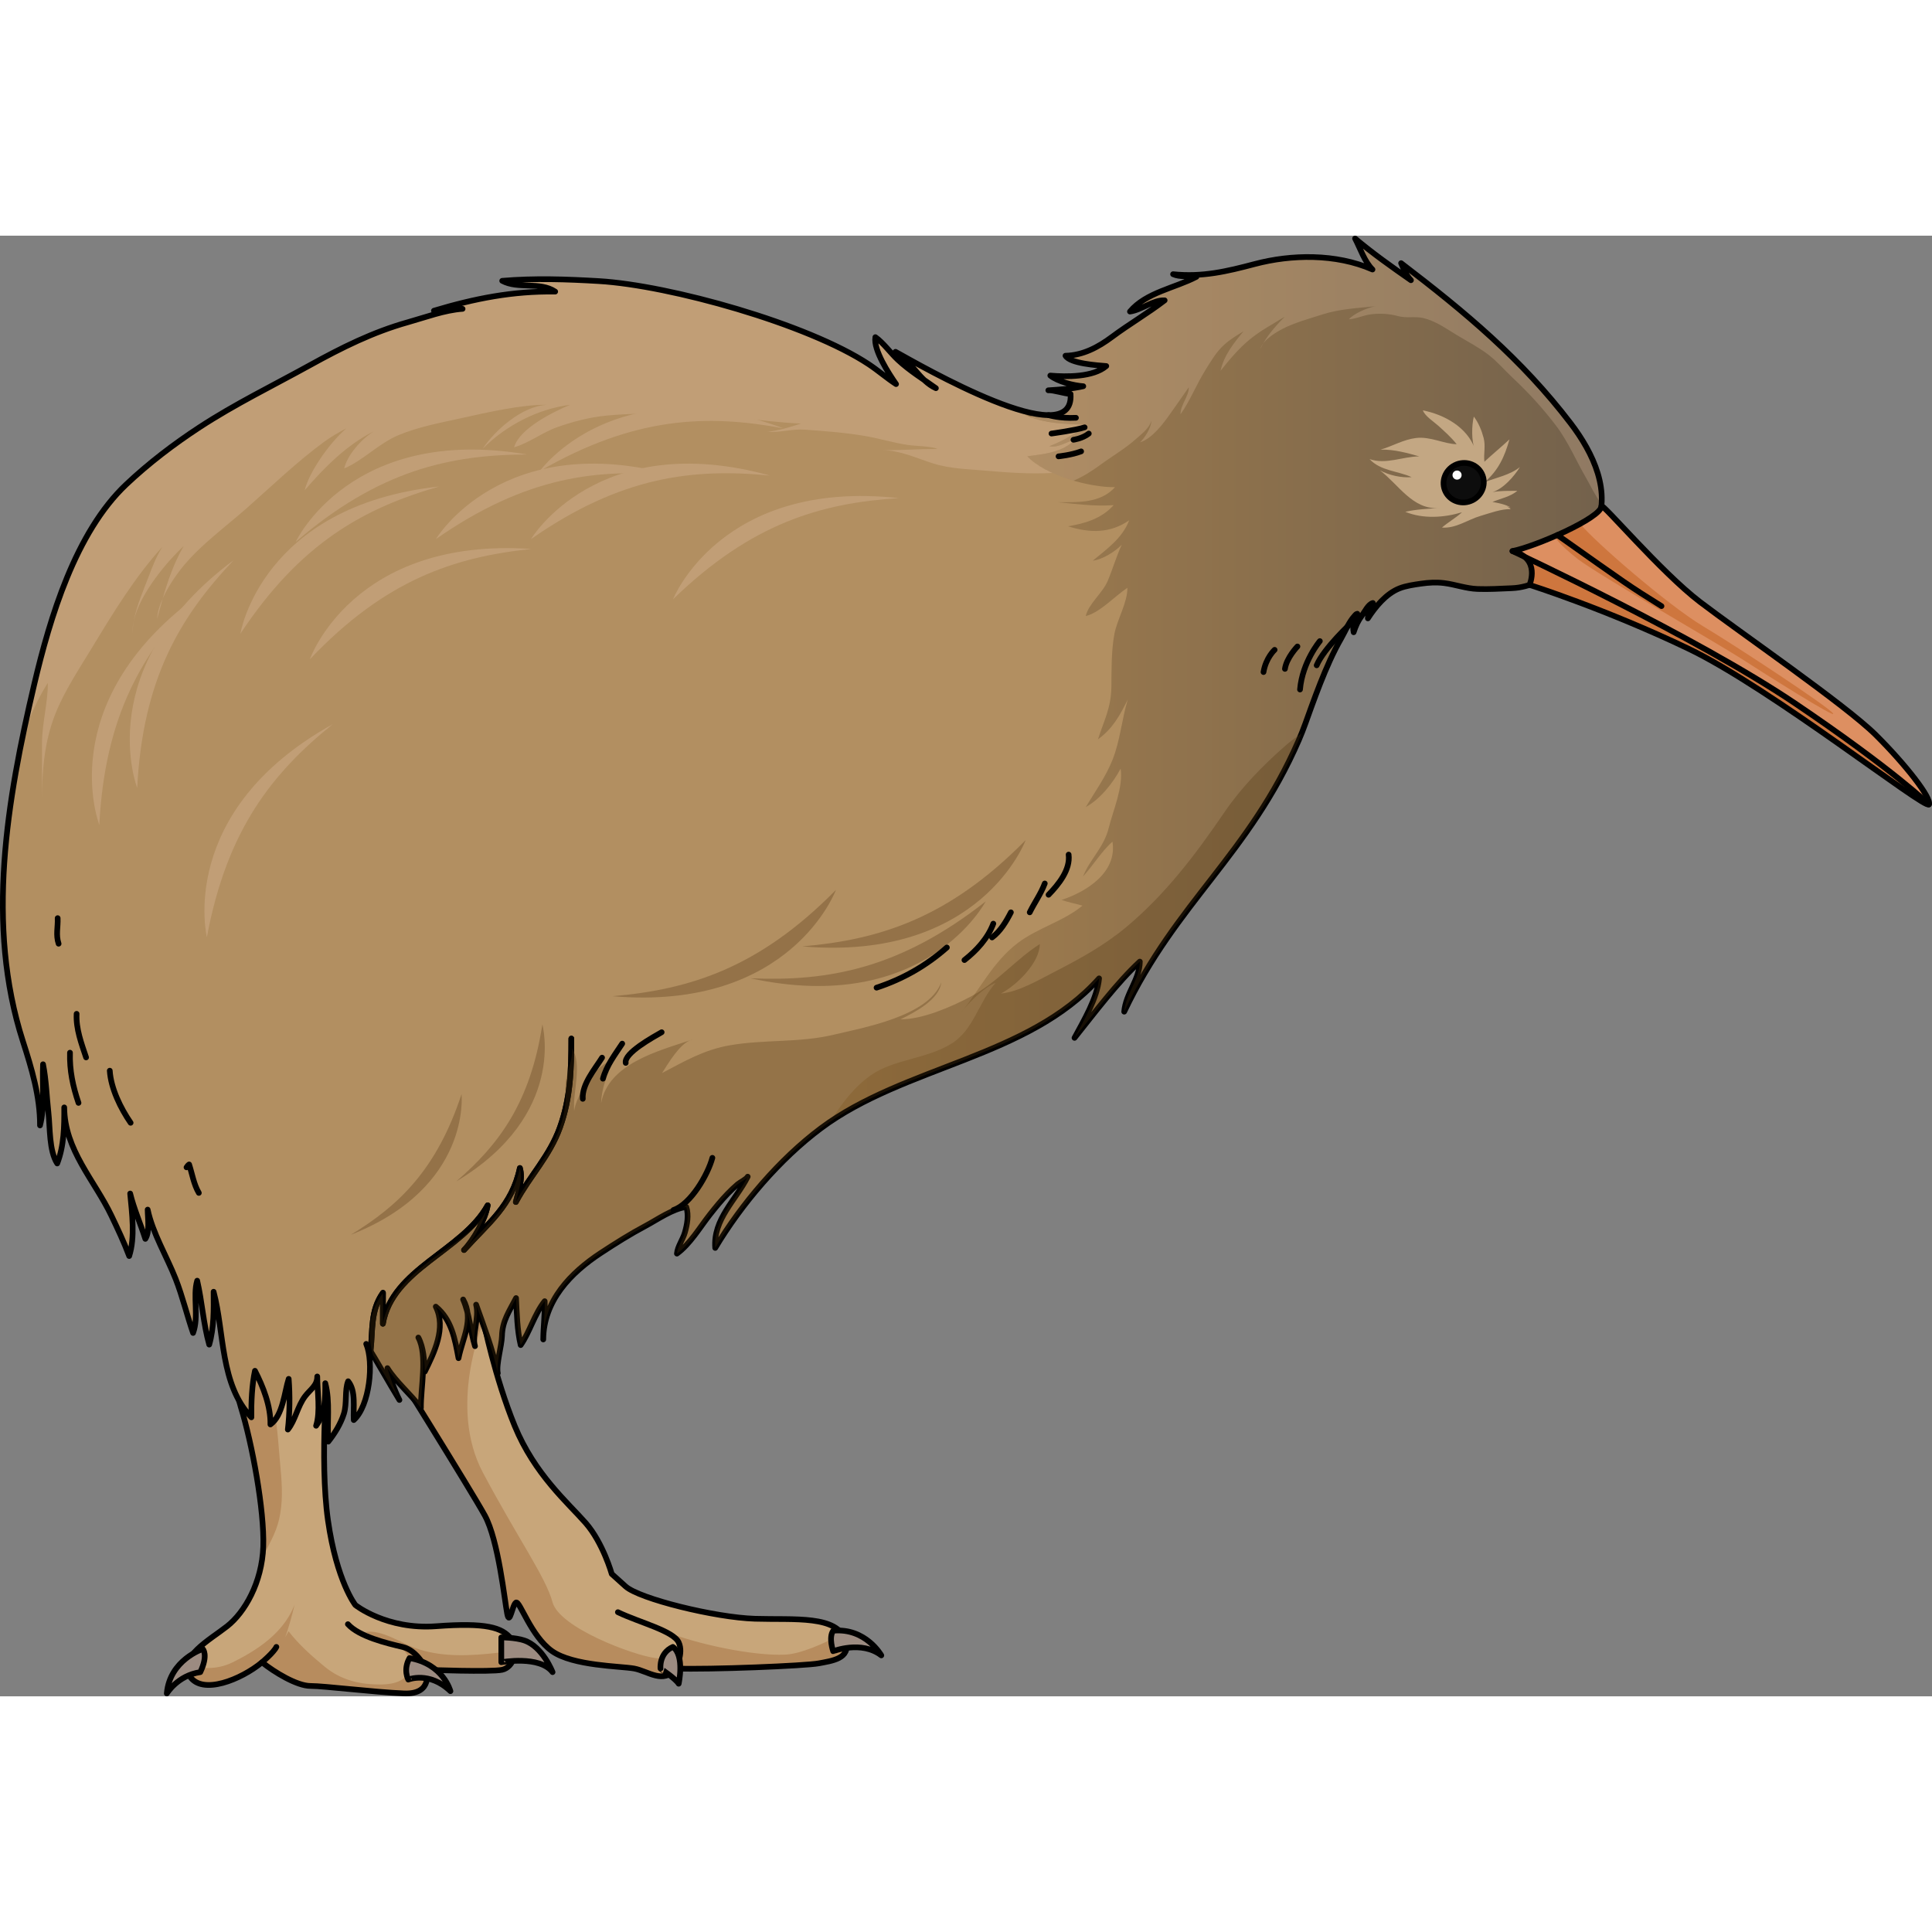 <?xml version="1.0" encoding="utf-8"?>
<!-- Created by: Science Figures, www.sciencefigures.org, Generator: Science Figures Editor -->
<!DOCTYPE svg PUBLIC "-//W3C//DTD SVG 1.1//EN" "http://www.w3.org/Graphics/SVG/1.1/DTD/svg11.dtd">
<svg version="1.1" id="Layer_1" xmlns="http://www.w3.org/2000/svg" xmlns:xlink="http://www.w3.org/1999/xlink" 
	 width="800px" height="800px" viewBox="0 0 339.842 256.929" enable-background="new 0 0 339.842 256.929"
	 xml:space="preserve">
<rect x="0" y="0" width="339.842" height="256.929" fill="#808080" stroke="none"/>
<g>
	<path fill="#C8A67A" d="M67.983,196.871c0,0,14.887,23.864,17.295,28.242c2.408,4.379,3.502,15.106,3.94,17.296
		c0.438,2.189,0.875-1.532,1.533-1.971c0.657-0.438,2.626,5.911,6.349,8.538c3.722,2.628,12.042,2.627,14.45,3.065
		s5.255,2.846,7.225,0c6.13,0.219,22.998-0.476,25.263-0.914c2.265-0.438,5.671-0.813,4.715-3.94
		c-1.402-4.588-8.96-3.685-15.966-3.903c-7.006-0.218-20.322-3.503-22.75-5.692c-2.428-2.188-2.428-2.188-2.428-2.188
		s-1.533-5.473-4.598-8.976s-8.977-8.539-12.479-17.077s-5.473-18.391-5.473-18.391l-3.721-6.13L67.983,196.871z"/>
	<path fill="#B78C5E" d="M148.753,247.188c-0.144-0.472-0.368-0.872-0.635-1.234c-3.391,1.799-7.309,3.51-9.974,3.641
		c-5.631,0.277-15.831-1.871-21.554-4.245c5.434,3.469,2.641,5.35-1.29,4.854s-16.894-5.349-18.103-9.812
		s-6.123-11.262-12.268-22.844s0-26.211,0-26.211l0.143-0.311c-0.008-0.039-0.014-0.066-0.014-0.066l-3.721-6.13l-13.355,12.041
		c0,0,14.887,23.864,17.295,28.242c2.408,4.379,3.502,15.106,3.94,17.296c0.438,2.189,0.875-1.532,1.533-1.971
		c0.657-0.438,2.626,5.911,6.349,8.538c3.722,2.628,12.042,2.627,14.45,3.065s5.255,2.846,7.225,0
		c6.13,0.219,22.998-0.476,25.263-0.914C146.303,250.69,149.709,250.314,148.753,247.188z"/>
	<path fill="none" stroke="#000000" stroke-linecap="round" stroke-linejoin="round" stroke-miterlimit="10" d="M67.983,196.871
		c0,0,14.887,23.864,17.295,28.242c2.408,4.379,3.502,15.106,3.94,17.296c0.438,2.189,0.875-1.532,1.533-1.971
		c0.657-0.438,2.626,5.911,6.349,8.538c3.722,2.628,12.042,2.627,14.45,3.065s5.255,2.846,7.225,0
		c6.13,0.219,22.998-0.476,25.263-0.914c2.265-0.438,5.671-0.813,4.715-3.94c-1.402-4.588-8.96-3.685-15.966-3.903
		c-7.006-0.218-20.322-3.503-22.75-5.692c-2.428-2.188-2.428-2.188-2.428-2.188s-1.533-5.473-4.598-8.976
		s-8.977-8.539-12.479-17.077s-5.473-18.391-5.473-18.391l-3.721-6.13L67.983,196.871z"/>
	<path fill="#C8A67A" d="M57.693,198.623c0,0-1.533,16.639,0,27.366c1.533,10.728,4.817,14.888,4.817,14.888
		s5.473,4.378,14.23,3.722c8.757-0.657,11.603,0.219,13.136,2.189c1.533,1.97,0.437,5.034-1.533,5.473
		c-1.97,0.438-13.354,0-13.354,0s1.313,4.378-3.94,4.159c-5.254-0.218-14.012-1.313-16.42-1.313s-6.349-2.409-8.538-4.16
		c-3.722,3.065-10.509,5.802-12.699,2.463c-2.189-3.339,3.503-6.403,6.568-8.812c3.065-2.409,6.13-7.663,6.349-14.012
		s-1.97-18.172-3.94-24.521s-1.97-17.953-1.97-17.953S55.723,193.588,57.693,198.623z"/>
	<path fill="#B78C5E" d="M40.911,250.953c-2.844,1.398-5.724,1.121-7.95,0.444c-0.123,0.657-0.018,1.329,0.43,2.013
		c2.189,3.339,8.977,0.603,12.699-2.463c0.435,0.348,0.951,0.722,1.498,1.098c2.013-3.259,3.199-6.929,4.23-11.215
		C50.207,244.881,46.802,248.056,40.911,250.953z"/>
	<g>
		<g>
			<path fill="#B78C5E" d="M90.588,248.742c-1.072,0.152-2.167,0.428-2.979,0.521c-4.812,0.55-10.062,0.854-14.66-0.861
				c-2.445-0.911-5.887-3.235-8.607-2.79c1.36,1.246,3.155,1.742,4.904,2.293c1.708,0.536,3.143,1.892,2.839,3.978
				c-0.336,2.313-2.793,2.936-4.932,2.963c-3.79,0.048-7.141-0.728-10.102-3.179c-2.341-1.938-4.485-3.845-6.296-6.188
				c-1.008,1.972-2.853,4.022-4.508,5.588c2.215,1.739,6.026,4.041,8.382,4.041c2.408,0,11.166,1.095,16.42,1.313
				c5.254,0.219,3.94-4.159,3.94-4.159s11.385,0.438,13.354,0C89.726,251.953,90.673,250.352,90.588,248.742z"/>
			<path fill="#B78C5E" d="M42.368,206.066c1.97,6.349,4.16,18.172,3.94,24.521c-0.024,0.705-0.089,1.395-0.18,2.07
				c1.09-2.322,2.376-4.308,2.963-6.854c0.677-2.939,0.548-5.751,0.274-8.737c-0.32-3.483-0.504-7.02-1.098-10.49
				c-0.679-3.967-2.889-9.047-3.096-12.345l-0.37,1.111c-0.963-1.921-0.152-4.093-2.229-5.556c-0.65-0.458-1.386-0.796-2.169-1.044
				C40.436,191.234,40.67,200.598,42.368,206.066z"/>
		</g>
	</g>
	<path fill="none" stroke="#000000" stroke-linecap="round" stroke-linejoin="round" stroke-miterlimit="10" d="M57.693,198.623
		c0,0-1.533,16.639,0,27.366c1.533,10.728,4.817,14.888,4.817,14.888s5.473,4.378,14.23,3.722
		c8.757-0.657,11.603,0.219,13.136,2.189c1.533,1.97,0.437,5.034-1.533,5.473c-1.97,0.438-13.354,0-13.354,0s1.313,4.378-3.94,4.159
		c-5.254-0.218-14.012-1.313-16.42-1.313s-6.349-2.409-8.538-4.16c-3.722,3.065-10.509,5.802-12.699,2.463
		c-2.189-3.339,3.503-6.403,6.568-8.812c3.065-2.409,6.13-7.663,6.349-14.012s-1.97-18.172-3.94-24.521s-1.97-17.953-1.97-17.953
		S55.723,193.588,57.693,198.623z"/>
	<path fill="#9C8B81" stroke="#000000" stroke-linecap="round" stroke-linejoin="round" stroke-miterlimit="10" d="M155.024,249.729
		c0,0-2.751-4.89-8.467-4.336c-0.843,1.208,0,3.608,0,3.608S151.533,247.038,155.024,249.729z"/>
	<path fill="none" stroke="#000000" stroke-linecap="round" stroke-linejoin="round" stroke-miterlimit="10" d="M118.775,252.042
		c0,0,1.551-2.565,0.606-4.603c-0.945-2.037-6.91-3.492-10.691-5.31"/>
	<path fill="#9C8B81" stroke="#000000" stroke-linecap="round" stroke-linejoin="round" stroke-miterlimit="10" d="M119.381,254.713
		c0,0,1.091-4.946-1.018-6.474c-2.473,1.091-2.182,3.803-2.182,3.803S118.871,253.84,119.381,254.713z"/>
	<path fill="#9C8B81" stroke="#000000" stroke-linecap="round" stroke-linejoin="round" stroke-miterlimit="10" d="M97.198,252.676
		c0,0-1.732-4.511-5.019-5.59c-1.582-0.52-4-0.52-4-0.52v4.364C88.179,250.931,94.943,249.693,97.198,252.676z"/>
	<path fill="none" stroke="#000000" stroke-linecap="round" stroke-linejoin="round" stroke-miterlimit="10" d="M74.988,252.261
		c0,0-1.428-3.367-4.191-4.021c-2.764-0.654-7.637-1.817-9.601-4"/>
	<path fill="none" stroke="#000000" stroke-linecap="round" stroke-linejoin="round" stroke-miterlimit="10" d="M46.09,250.947
		c0,0,2.087-1.764,2.524-2.708"/>
	<path fill="#9C8B81" stroke="#000000" stroke-linecap="round" stroke-linejoin="round" stroke-miterlimit="10" d="M29.341,256.429
		c0,0,1.892-3.171,5.891-3.753c1.455-3.055,0.437-4.072,0.437-4.072S29.851,250.508,29.341,256.429z"/>
	<path fill="#9C8B81" stroke="#000000" stroke-linecap="round" stroke-linejoin="round" stroke-miterlimit="10" d="M79.233,256.021
		c0,0-1.237-4.801-7.2-5.818c-1.163,2.058-0.218,3.782-0.218,3.782S75.524,252.458,79.233,256.021z"/>
	<path fill="#B28F61" d="M206.348,6.777c1.216,0.55,2.727,0.25,4.1,0.458c-3.732,1.967-8.858,2.739-11.684,6.111
		c2.016-0.274,4.118-2.083,6.102-1.971c-2.991,2.295-6.259,4.192-9.281,6.445c-2.425,1.809-5.105,3.229-8.164,3.297
		c0.828,1.39,5.621,1.684,7.174,1.814c-2.301,1.972-7.016,1.922-9.844,1.676c1.308,1.06,4.125,1.762,5.801,1.876
		c-1.986,0.466-4.131,0.575-6.15,0.718c0.912-0.072,2.797,0.586,3.91,0.641c0.775,10.806-26.656-5.14-30.788-7.414
		c2.72,1.498,4.189,5.088,7.102,6.398c-2.251-1.619-4.625-3.067-6.67-4.974c-1.329-1.239-2.554-2.992-3.978-4.004
		c-0.369,2.258,2.372,6.427,3.64,8.258c-1.635-1.061-3.146-2.387-4.795-3.48c-10.752-7.123-35.009-13.896-47.47-14.636
		c-5.65-0.335-11.367-0.53-17.014-0.05c2.814,1.517,6.593,0.075,9.32,1.897c-7.507-0.103-14.146,1.208-21.329,3.362
		c1.693,0.109,3.378-0.519,5.038-0.328c-3.181,0.22-6.543,1.49-9.597,2.348c-6.19,1.739-11.648,4.468-17.267,7.57
		c-6.502,3.59-13.185,6.841-19.392,10.9c-4.542,2.97-8.967,6.345-12.915,10.076C13.279,52.191,8.779,67.236,6.039,78.854
		c-4.82,20.435-8.587,42.417-2.02,62.823c1.55,4.815,3.041,9.761,3.02,14.83c0.866-3.284,0.373-7.34,0.532-10.755
		c0.552,2.725,0.629,5.691,0.947,8.509c0.3,2.653,0.108,6.725,1.546,8.938c1.213-3.12,1.254-6.552,1.236-9.859
		c0.042,7.466,5.33,12.833,8.295,19.038c1.116,2.337,2.228,4.687,3.131,7.106c1.073-3.328,0.488-7.585,0.172-10.997
		c0.647,2.673,1.828,5.344,2.667,7.978c0.814-1.256,0.423-3.562,0.411-5.148c0.867,4.13,3.375,8.25,4.922,12.192
		c1.204,3.066,2.042,6.553,3.065,9.506c1.068-2.885-0.089-6.503,0.723-9.197c0.855,3.678,1.097,7.641,2.116,11.246
		c0.863-2.991,0.796-6.198,0.771-9.299c1.922,7.165,1.111,16.319,6.644,22.091c-0.037-2.715,0.104-5.723,0.629-8.185
		c1.45,2.803,2.789,6.229,2.722,9.435c2.199-1.572,2.469-5.731,3.213-8.015c0.227,2.899,0.185,6.088-0.149,8.913
		c1.347-1.673,1.68-4.06,3.042-5.861c0.881-1.166,2.149-1.874,2.13-3.474c0,2.665,0.588,6.192-0.201,8.672
		c1.628-2.215,1.629-4.812,1.615-7.488c0.882,3.275,0.287,6.912,0.527,10.277c1.142-1.444,2.179-3.115,2.745-4.9
		c0.572-1.807,0.115-4.197,0.751-5.718c1.411,1.7,0.874,4.694,0.987,6.823c2.802-2.529,3.562-10.154,2.189-13.394
		c2.002,3.229,3.927,6.717,5.844,9.861c-0.887-1.712-1.624-3.97-2.114-5.6c1.513,2.44,4.136,4.6,5.891,6.995
		c-0.058-3.433,1.197-9.336-0.449-12.379c0.917,1.735,1.045,4.047,1.137,5.994c1.643-3.328,3.801-7.681,1.929-11.427
		c2.797,2.3,3.365,5.683,4,9.066c0.709-3.592,2.767-6.781,0.812-10.327c1.141,2.628,1.255,5.506,2.088,8.214
		c-0.588-1.911,0.809-5.008,0.196-7.303c1.442,4.069,2.87,7.712,3.816,12.058c-0.328-1.506,0.691-4.825,0.732-6.559
		c0.063-2.644,1.283-4.328,2.479-6.657c0.133,2.695,0.192,5.653,0.81,8.267c1.565-2.231,2.409-5.424,4.225-7.717
		c0.068,2.223-0.238,4.481-0.252,6.729c0.045-6.828,4.863-11.751,10.093-15.191c2.573-1.692,5.184-3.335,7.903-4.783
		c2.108-1.124,4.769-3.019,7.163-3.328c0.471,1.424,0.151,3.11-0.253,4.51c-0.35,1.212-1.29,2.464-1.392,3.693
		c2.318-1.688,4.049-4.649,5.816-6.893c0.979-1.242,1.979-2.473,3.078-3.612c0.567-0.59,1.157-1.158,1.781-1.688
		c0.409-0.347,1.548-0.893,1.774-1.341c-2.115,4.182-6.086,7.474-5.715,12.531c4.632-7.734,11.337-15.62,18.578-21.035
		c14.683-10.98,36.506-12.401,48.944-26.376c-0.33,3.499-2.725,7.481-4.322,10.463c3.506-4.369,7.471-9.7,11.49-13.415
		c-0.035,3.162-2.47,5.595-2.749,8.807c9.138-19.236,21.97-27.676,30.714-47.757c0.829-1.902,1.489-3.88,2.201-5.828
		c1.011-2.768,2.055-5.529,3.281-8.21c0.609-1.335,1.266-2.651,2.001-3.922c0.766-1.323,1.273-2.754,2.33-3.908
		c0.142-0.155,0.267-0.341,0.476-0.369c-0.41,1.072-0.913,2.072-0.643,3.254c0.367-1.115,0.736-1.968,1.456-2.935
		c0.452-0.606,1.128-2.029,1.923-2.209c-0.326,0.905-0.851,1.726-0.875,2.702c1.326-2.057,3.207-4.347,5.551-5.275
		c1.146-0.455,2.594-0.659,3.824-0.835c1.325-0.191,2.685-0.264,4.017-0.1c2.001,0.247,3.829,0.962,5.901,1.04
		c2.012,0.076,4.025-0.061,6.035-0.14c3.236-0.127,5.982-1.714,8.6-3.555c2.612-1.836,4.688-3.962,6.061-6.896
		c3.004-6.416-0.35-13.343-4.331-18.561c-8.62-11.297-18.547-19.554-29.813-28.158c0.453,1.069,0.92,2.169,1.731,3
		c-3.286-2.286-6.692-4.695-9.829-7.336c0.93,1.77,1.648,4.043,3.063,5.45c-6.463-2.835-14.305-2.657-20.682-0.97
		C215.789,6.289,211.476,7.313,206.348,6.777z"/>
	<g>
		<g>
			<path fill="#C19E76" d="M28.636,63.781c-0.563,1.242-0.948,2.482-0.988,3.58C27.98,66.133,28.301,64.945,28.636,63.781z"/>
			<path fill="#C19E76" d="M23.549,67.686c-0.179,0.774-0.274,1.533-0.245,2.256C23.312,69.195,23.407,68.44,23.549,67.686z"/>
			<path fill="#C19E76" d="M0.654,122.973c0.025,0.031,0.039,0.061,0.075,0.095c-0.074-4.071-0.116-8.42,0.034-12.842
				C0.471,114.484,0.413,118.741,0.654,122.973z"/>
			<path fill="#C19E76" d="M159.733,36.818c1.459,0.21,4.211,0.21,5.152,0.697c-3.237,0.004-6.435,0.25-9.667,0.205
				c3.19,0.044,6.003,1.433,8.983,2.361c3.015,0.939,6.215,0.988,9.335,1.263c3.746,0.33,7.568,0.588,11.328,0.406
				c4.957-0.24,10.491-0.889,14.891-3.344c1.557-0.868,3.121-2.17,3.342-4.054c0.416-3.554-5.864-5.062-8.096-6.297
				c-1.861-1.031-3.513-2.347-5.316-3.439c-1.762,0.179-3.567,0.111-4.934-0.007c1.308,1.06,4.125,1.762,5.801,1.876
				c-1.986,0.466-4.131,0.575-6.15,0.718c0.912-0.072,2.797,0.586,3.91,0.641c0.775,10.806-26.656-5.14-30.788-7.414
				c2.009,1.106,3.338,3.349,5.067,4.976c-1.603-1.104-3.201-2.214-4.636-3.552c-1.329-1.239-2.554-2.992-3.978-4.004
				c-0.369,2.258,2.372,6.427,3.64,8.258c-1.635-1.061-3.146-2.387-4.795-3.48c-10.752-7.123-35.009-13.896-47.47-14.636
				c-5.65-0.335-11.367-0.53-17.014-0.05c2.814,1.517,6.593,0.075,9.32,1.897c-7.507-0.103-14.146,1.208-21.329,3.362
				c1.693,0.109,3.378-0.519,5.038-0.328c-3.181,0.22-6.543,1.49-9.597,2.348c-6.19,1.739-11.648,4.468-17.267,7.57
				c-6.502,3.59-13.185,6.841-19.392,10.9c-4.542,2.97-8.967,6.345-12.915,10.076C13.279,52.191,8.779,67.236,6.039,78.854
				c-0.79,3.349-1.55,6.741-2.243,10.159c1.117-3.694,2.611-7.193,4.616-10.352c0.039,3.426-1.026,7.107-1.026,10.696
				c0,3.13,0,6.966,0,9.725c0.015-5.139,0.438-10.09,2.318-14.886c1.611-4.111,4.259-8.048,6.549-11.832
				c3.75-6.198,7.544-12.394,12.33-17.655c-1.087,1.656-1.838,3.7-2.478,5.373c-0.904,2.365-2.062,4.991-2.555,7.604
				c1.1-4.759,5.708-10.218,8.771-13.11c-1.741,3.045-2.771,6.03-3.685,9.206c0.99-2.187,2.535-4.383,3.75-5.831
				c3.13-3.73,7.206-6.674,10.859-9.888c4.506-3.965,8.985-8.303,13.823-11.841c1.221-0.893,2.531-1.622,3.844-2.333
				c-3.383,2.995-6.649,8.05-7.308,10.883c3.378-3.923,7.389-7.997,12.162-10.362c-2.393,1.51-4.682,4.272-5.22,6.524
				c3.188-1.287,6.076-4.399,9.539-5.842c3.579-1.492,7.372-2.176,11.13-3.007c4.404-0.974,10.572-2.415,15.014-2.33
				c-4.383,0.193-9.19,4.48-11.34,7.749c4.063-4.104,9.713-7.045,15.373-7.746c-2.992,1.252-8.895,4.169-9.832,7.466
				c2.6-0.742,4.971-2.614,7.568-3.537c2.744-0.975,5.713-1.748,8.61-2.032c4.271-0.419,8.584-0.378,12.896-0.377
				c7.193,0.001,14.322,1.478,21.397,1.769c-1.931,0.629-3.871,1.215-5.898,1.457c2.216,0.146,4.347-0.544,6.604-0.381
				c3.65,0.264,7.381,0.535,10.986,1.189C154.98,35.746,157.328,36.473,159.733,36.818z"/>
		</g>
	</g>
	<linearGradient id="SVGID_1_" gradientUnits="userSpaceOnUse" x1="146.084" y1="78.159" x2="281.755" y2="78.159">
		<stop  offset="0" style="stop-color:#A8814D"/>
		<stop  offset="0.989" style="stop-color:#74624C"/>
	</linearGradient>
	<path fill="url(#SVGID_1_)" d="M246.455,4.836c0.453,1.069,0.92,2.169,1.731,3c-3.286-2.286-6.692-4.695-9.829-7.336
		c0.93,1.77,1.648,4.043,3.063,5.45c-6.463-2.835-14.305-2.657-20.682-0.97c-4.949,1.309-9.263,2.333-14.391,1.797
		c1.216,0.55,2.727,0.25,4.1,0.458c-3.732,1.967-8.858,2.739-11.684,6.111c2.016-0.274,4.118-2.083,6.102-1.971
		c-2.991,2.295-6.259,4.192-9.281,6.445c-2.348,1.751-4.938,3.127-7.877,3.275l-0.078,0.277c1.224,1.172,5.513,1.437,6.965,1.559
		c-1.832,1.57-5.182,1.852-7.902,1.781l-0.23,0.819c1.348,0.533,2.97,0.876,4.09,0.952c-1.461,0.343-3.008,0.492-4.527,0.604
		l-0.088,0.313c0.824,0.177,1.729,0.411,2.375,0.442c0.287,4.003-3.301,4.331-8.139,3.045c-0.331-0.006-0.625-0.012-0.844-0.015
		c3.134,2.261,8.285,2.227,11.979,2.436c-2.356,1.57-4.092,2.69-6.73,3.73c1.484,0.347,3.039-0.781,4.39-1.109
		c-1.89,2.152-5.603,2.542-8.265,2.875c3.091,3.335,10.911,5.503,15.436,5.435c-2.604,2.871-6.537,2.639-10.122,2.644
		c3.363,0.316,6.542,0.768,9.882,0.513c-2.194,2.448-5.18,3.235-8.031,3.726c3.91,1.219,7.418,1.24,10.752-1.05
		c-1.178,3.108-3.9,5.034-6.389,7.088c1.687-0.186,3.878-1.559,5.084-2.797c-0.957,2.066-1.586,4.278-2.471,6.374
		c-0.898,2.127-3.42,4.078-3.855,6.171c2.521-0.615,5.078-3.489,7.322-4.964c0.023,2.632-1.8,5.509-2.292,8.153
		c-0.548,2.94-0.491,6.221-0.524,9.211c-0.043,3.809-1.313,5.962-2.357,9.283c2.609-1.883,3.898-4.295,5.24-7.001
		c-1.072,3.539-1.328,7.232-2.709,10.671c-1.179,2.933-3.059,5.568-4.686,8.249c2.571-1.41,4.781-4.231,6.136-6.762
		c0.493,3.225-1.315,7.321-2.095,10.439c-0.873,3.496-3.264,5.394-4.524,8.536c1.731-1.88,3.38-4.583,5.187-6.123
		c0.854,5.456-4.643,8.826-8.959,10.244c1.219,0.44,2.469,0.641,3.682,1.002c-3.33,2.764-7.9,3.923-11.385,6.574
		c-4.356,3.313-6.675,8.181-9.95,12.222c1.295-1.694,4.086-4.499,6.053-5.209c-2.999,3.383-3.842,8.28-7.792,10.708
		c-4.393,2.699-10.091,2.705-14.104,5.504c-2.886,2.013-5.258,5.056-7.145,8.172c14.625-9.898,35.277-11.728,47.244-25.173
		c-0.33,3.499-2.725,7.481-4.322,10.463c3.506-4.369,7.471-9.7,11.49-13.415c-0.035,3.162-2.47,5.595-2.749,8.807
		c9.138-19.236,21.97-27.676,30.714-47.757c0.829-1.902,1.489-3.88,2.201-5.828c1.011-2.768,2.055-5.529,3.281-8.21
		c0.609-1.335,1.266-2.651,2.001-3.922c0.766-1.323,1.273-2.754,2.33-3.908c0.142-0.155,0.267-0.341,0.476-0.369
		c-0.41,1.072-0.913,2.072-0.643,3.254c0.367-1.115,0.736-1.968,1.456-2.935c0.452-0.606,1.128-2.029,1.923-2.209
		c-0.326,0.905-0.851,1.726-0.875,2.702c1.326-2.057,3.207-4.347,5.551-5.275c1.146-0.455,2.594-0.659,3.824-0.835
		c1.325-0.191,2.685-0.264,4.017-0.1c2.001,0.247,3.829,0.962,5.901,1.04c2.012,0.076,4.025-0.061,6.035-0.14
		c3.236-0.127,5.982-1.714,8.6-3.555c2.612-1.836,4.688-3.962,6.061-6.896c3.004-6.416-0.35-13.343-4.331-18.561
		C267.648,21.696,257.722,13.44,246.455,4.836z"/>
	<g opacity="0.2">
		<path fill="#FFDCBE" d="M222.2,18.961c-0.229,0.31-0.406,0.63-0.476,0.957C221.855,19.601,222.021,19.281,222.2,18.961z"/>
		<path fill="#FFDCBE" d="M188.318,28.526c-0.003,0.074-0.016,0.139-0.021,0.209c-0.014,0.135-0.025,0.271-0.05,0.396
			c-0.015,0.078-0.038,0.148-0.058,0.222c-0.028,0.105-0.055,0.211-0.092,0.308c-0.027,0.074-0.063,0.142-0.095,0.211
			c-0.04,0.084-0.08,0.169-0.127,0.247c-0.04,0.067-0.087,0.128-0.132,0.19c-0.051,0.068-0.104,0.136-0.16,0.199
			c-0.053,0.059-0.11,0.113-0.169,0.166c-0.061,0.054-0.122,0.107-0.188,0.156c-0.067,0.05-0.136,0.097-0.208,0.141
			c-0.067,0.042-0.138,0.081-0.209,0.117c-0.081,0.041-0.163,0.08-0.249,0.116c-0.072,0.03-0.147,0.056-0.224,0.082
			c-0.096,0.033-0.191,0.064-0.293,0.09c-0.074,0.019-0.15,0.034-0.228,0.05c-0.112,0.023-0.226,0.046-0.345,0.063
			c-0.068,0.01-0.141,0.015-0.213,0.023c-0.134,0.015-0.268,0.029-0.41,0.036c-0.05,0.002-0.103,0.001-0.153,0.003
			c-1.006,0.029-2.175-0.118-3.459-0.403c-0.002,0-0.005-0.001-0.007-0.001l0.24,0.823c3.037,1.143,6.893,1.175,9.836,1.341
			c-2.356,1.57-4.092,2.69-6.73,3.73c1.484,0.347,3.039-0.781,4.39-1.109c-0.05,0.057-0.114,0.1-0.167,0.154
			c-0.053,0.063-0.102,0.128-0.132,0.157c-0.104,0.1-0.212,0.195-0.324,0.286c-0.031,0.025-0.067,0.044-0.099,0.069
			c-0.096,0.075-0.201,0.14-0.302,0.209c-0.116,0.08-0.226,0.169-0.348,0.241c-0.063,0.038-0.132,0.065-0.196,0.101
			c-0.126,0.07-0.255,0.135-0.386,0.199c-0.179,0.086-0.358,0.167-0.543,0.241c-0.148,0.061-0.296,0.121-0.448,0.175
			c-0.037,0.013-0.072,0.03-0.109,0.042c-0.021,0.007-0.043,0.006-0.063,0.013c-1.696,0.57-3.597,0.794-5.147,0.988
			c1.715,1.85,4.885,3.339,8.141,4.288c1.691-0.716,3.252-1.715,4.728-2.8c2.05-1.507,4.321-2.812,6.22-4.507
			c1.008-0.899,2.319-1.854,2.732-3.195c-0.016,1.171-1.162,2.987-1.987,3.768c2.144-0.7,4.055-3.249,5.28-4.997
			c1.102-1.571,2.221-3.135,3.301-4.711c0.029,1.614-1.485,3.079-1.461,4.776c1.703-2.417,2.793-5.26,4.369-7.776
			c1.008-1.608,1.925-3.226,3.355-4.508c1.053-0.944,2.182-1.603,3.359-2.328c-1.705,2.065-3.449,4.224-4.037,6.943
			c1.57-1.965,3.148-3.867,5.104-5.484c1.926-1.592,4.073-2.71,6.178-4.018c-1.287,1.299-2.826,2.997-3.782,4.704
			c0.806-1.091,2.385-2.041,3.331-2.534c2.209-1.152,4.713-1.809,7.078-2.569c3.089-0.993,6.157-1.11,9.291-1.442
			c-1.61,0.314-3.783,1.34-4.646,2.292c1.098-0.045,2.295-0.582,3.396-0.791c1.637-0.311,3.611-0.233,5.221,0.218
			c1.506,0.422,2.979,0,4.502,0.357c2.142,0.503,3.984,1.838,5.838,2.96c1.846,1.118,3.856,2.15,5.572,3.46
			c1.574,1.201,2.893,2.771,4.336,4.12c2.736,2.557,5.293,5.357,7.561,8.34c2.202,2.898,3.564,6.242,5.383,9.355
			c0.578,0.99,1.496,2.949,2.646,4.494c0-0.001,0-0.002,0-0.003c0.197-2.813-0.547-5.627-1.771-8.27
			c-0.036-0.077-0.071-0.153-0.107-0.229c-0.112-0.235-0.229-0.469-0.348-0.702c-0.053-0.103-0.107-0.205-0.162-0.307
			c-0.184-0.348-0.376-0.691-0.574-1.032c-0.094-0.159-0.184-0.32-0.279-0.478c-0.093-0.152-0.188-0.301-0.283-0.451
			c-0.114-0.182-0.229-0.363-0.347-0.542c-0.089-0.135-0.178-0.269-0.269-0.401c-0.136-0.202-0.273-0.402-0.414-0.6
			c-0.074-0.107-0.15-0.215-0.227-0.321c-0.217-0.302-0.437-0.601-0.659-0.892c-8.62-11.297-18.547-19.554-29.813-28.158
			c0.453,1.069,0.92,2.169,1.731,3c-3.286-2.286-6.692-4.695-9.829-7.336c0.93,1.77,1.648,4.043,3.063,5.45
			c-6.463-2.835-14.305-2.657-20.682-0.97c-4.949,1.309-9.263,2.333-14.391,1.797c1.216,0.55,2.727,0.25,4.1,0.458
			c-3.732,1.967-8.858,2.739-11.684,6.111c2.016-0.274,4.118-2.083,6.102-1.971c-2.991,2.295-6.259,4.192-9.281,6.445
			c-2.348,1.751-4.938,3.127-7.877,3.275l-0.078,0.277c1.224,1.172,5.513,1.437,6.965,1.559c-1.832,1.57-5.182,1.852-7.902,1.781
			l-0.23,0.819c1.348,0.533,2.97,0.876,4.09,0.952c-1.461,0.343-3.008,0.492-4.527,0.604l-0.088,0.313
			c0.824,0.177,1.729,0.411,2.375,0.442C188.327,28.084,188.329,28.311,188.318,28.526z"/>
	</g>
	<path fill="#C3A783" d="M265.74,47.799c-0.996-0.549-2.143-0.767-3.218-0.967c1.396-0.578,3.229-0.937,4.371-1.957
		c-1.477,0.025-2.919-0.038-4.347,0.231c1.897-0.602,3.777-2.738,4.807-4.404c-1.765,1.415-4.164,1.847-6.207,2.655
		c2.416-2.07,3.526-4.492,4.369-7.528c-1.434,1.353-2.973,2.589-4.408,3.941c-0.162-1.423,0.243-2.762-0.141-4.215
		c-0.346-1.309-0.9-2.66-1.715-3.729c-0.375,1.419-0.467,4.431,0.201,5.694c-1.372-3.842-5.405-6.048-9.163-6.792
		c0.343,1,1.923,1.995,2.693,2.691c1.134,1.025,2.295,2.058,3.245,3.261c-2.242-0.04-4.605-1.401-7.164-1.088
		c-2.222,0.272-4.148,1.447-6.219,2.046c2.293-0.085,4.861,0.625,6.812,1.186c-2.946,0.017-5.86,1.491-8.749,0.474
		c1.92,2.098,5.011,2.073,7.405,3.18c-1.883,0.141-3.893-0.323-5.573-1.185c3.257,2.441,5.764,6.995,10.412,6.61
		c-1.918,0.13-4.109,0.233-5.965,0.669c3.166,1.293,6.824,1.029,9.982,0.081c-1.092,0.99-2.463,1.767-3.529,2.69
		c2.462,0.188,4.524-1.392,6.801-2.057c1.642-0.48,3.595-1.227,5.291-1.187c-0.442-0.547-1.367-0.695-2.046-0.843"/>
	<path fill="none" stroke="#000000" stroke-linecap="round" stroke-linejoin="round" stroke-miterlimit="10" d="M206.348,6.777
		c1.216,0.55,2.727,0.25,4.1,0.458c-3.732,1.967-8.858,2.739-11.684,6.111c2.016-0.274,4.118-2.083,6.102-1.971
		c-2.991,2.295-6.259,4.192-9.281,6.445c-2.425,1.809-5.105,3.229-8.164,3.297c0.828,1.39,5.621,1.684,7.174,1.814
		c-2.301,1.972-7.016,1.922-9.844,1.676c1.308,1.06,4.125,1.762,5.801,1.876c-1.986,0.466-4.131,0.575-6.15,0.718
		c0.912-0.072,2.797,0.586,3.91,0.641c0.775,10.806-26.656-5.14-30.788-7.414c2.72,1.498,4.189,5.088,7.102,6.398
		c-2.251-1.619-4.625-3.067-6.67-4.974c-1.329-1.239-2.554-2.992-3.978-4.004c-0.369,2.258,2.372,6.427,3.64,8.258
		c-1.635-1.061-3.146-2.387-4.795-3.48c-10.752-7.123-35.009-13.896-47.47-14.636c-5.65-0.335-11.367-0.53-17.014-0.05
		c2.814,1.517,6.593,0.075,9.32,1.897c-7.507-0.103-14.146,1.208-21.329,3.362c1.693,0.109,3.378-0.519,5.038-0.328
		c-3.181,0.22-6.543,1.49-9.597,2.348c-6.19,1.739-11.648,4.468-17.267,7.57c-6.502,3.59-13.185,6.841-19.392,10.9
		c-4.542,2.97-8.967,6.345-12.915,10.076C13.279,52.191,8.779,67.236,6.039,78.854c-4.82,20.435-8.587,42.417-2.02,62.823
		c1.55,4.815,3.041,9.761,3.02,14.83c0.866-3.284,0.373-7.34,0.532-10.755c0.552,2.725,0.629,5.691,0.947,8.509
		c0.3,2.653,0.108,6.725,1.546,8.938c1.213-3.12,1.254-6.552,1.236-9.859c0.042,7.466,5.33,12.833,8.295,19.038
		c1.116,2.337,2.228,4.687,3.131,7.106c1.073-3.328,0.488-7.585,0.172-10.997c0.647,2.673,1.828,5.344,2.667,7.978
		c0.814-1.256,0.423-3.562,0.411-5.148c0.867,4.13,3.375,8.25,4.922,12.192c1.204,3.066,2.042,6.553,3.065,9.506
		c1.068-2.885-0.089-6.503,0.723-9.197c0.855,3.678,1.097,7.641,2.116,11.246c0.863-2.991,0.796-6.198,0.771-9.299
		c1.922,7.165,1.111,16.319,6.644,22.091c-0.037-2.715,0.104-5.723,0.629-8.185c1.45,2.803,2.789,6.229,2.722,9.435
		c2.199-1.572,2.469-5.731,3.213-8.015c0.227,2.899,0.185,6.088-0.149,8.913c1.347-1.673,1.68-4.06,3.042-5.861
		c0.881-1.166,2.149-1.874,2.13-3.474c0,2.665,0.588,6.192-0.201,8.672c1.628-2.215,1.629-4.812,1.615-7.488
		c0.882,3.275,0.287,6.912,0.527,10.277c1.142-1.444,2.179-3.115,2.745-4.9c0.572-1.807,0.115-4.197,0.751-5.718
		c1.411,1.7,0.874,4.694,0.987,6.823c2.802-2.529,3.562-10.154,2.189-13.394c2.002,3.229,3.927,6.717,5.844,9.861
		c-0.887-1.712-1.624-3.97-2.114-5.6c1.513,2.44,4.136,4.6,5.891,6.995c-0.058-3.433,1.197-9.336-0.449-12.379
		c0.917,1.735,1.045,4.047,1.137,5.994c1.643-3.328,3.801-7.681,1.929-11.427c2.797,2.3,3.365,5.683,4,9.066
		c0.709-3.592,2.767-6.781,0.812-10.327c1.141,2.628,1.255,5.506,2.088,8.214c-0.588-1.911,0.809-5.008,0.196-7.303
		c1.442,4.069,2.87,7.712,3.816,12.058c-0.328-1.506,0.691-4.825,0.732-6.559c0.063-2.644,1.283-4.328,2.479-6.657
		c0.133,2.695,0.192,5.653,0.81,8.267c1.565-2.231,2.409-5.424,4.225-7.717c0.068,2.223-0.238,4.481-0.252,6.729
		c0.045-6.828,4.863-11.751,10.093-15.191c2.573-1.692,5.184-3.335,7.903-4.783c2.108-1.124,4.769-3.019,7.163-3.328
		c0.471,1.424,0.151,3.11-0.253,4.51c-0.35,1.212-1.29,2.464-1.392,3.693c2.318-1.688,4.049-4.649,5.816-6.893
		c0.979-1.242,1.979-2.473,3.078-3.612c0.567-0.59,1.157-1.158,1.781-1.688c0.409-0.347,1.548-0.893,1.774-1.341
		c-2.115,4.182-6.086,7.474-5.715,12.531c4.632-7.734,11.337-15.62,18.578-21.035c14.683-10.98,36.506-12.401,48.944-26.376
		c-0.33,3.499-2.725,7.481-4.322,10.463c3.506-4.369,7.471-9.7,11.49-13.415c-0.035,3.162-2.47,5.595-2.749,8.807
		c9.138-19.236,21.97-27.676,30.714-47.757c0.829-1.902,1.489-3.88,2.201-5.828c1.011-2.768,2.055-5.529,3.281-8.21
		c0.609-1.335,1.266-2.651,2.001-3.922c0.766-1.323,1.273-2.754,2.33-3.908c0.142-0.155,0.267-0.341,0.476-0.369
		c-0.41,1.072-0.913,2.072-0.643,3.254c0.367-1.115,0.736-1.968,1.456-2.935c0.452-0.606,1.128-2.029,1.923-2.209
		c-0.326,0.905-0.851,1.726-0.875,2.702c1.326-2.057,3.207-4.347,5.551-5.275c1.146-0.455,2.594-0.659,3.824-0.835
		c1.325-0.191,2.685-0.264,4.017-0.1c2.001,0.247,3.829,0.962,5.901,1.04c2.012,0.076,4.025-0.061,6.035-0.14
		c3.236-0.127,5.982-1.714,8.6-3.555c2.612-1.836,4.688-3.962,6.061-6.896c3.004-6.416-0.35-13.343-4.331-18.561
		c-8.62-11.297-18.547-19.554-29.813-28.158c0.453,1.069,0.92,2.169,1.731,3c-3.286-2.286-6.692-4.695-9.829-7.336
		c0.93,1.77,1.648,4.043,3.063,5.45c-6.463-2.835-14.305-2.657-20.682-0.97C215.789,6.289,211.476,7.313,206.348,6.777z"/>
	<path fill="#DD8F61" d="M281.691,47.574c0.014-0.762,10.435,11.572,17.342,16.847c6.906,5.273,25.588,18.11,30.902,23.381
		s9.89,11.179,9.365,12.24c-0.525,1.061-27.773-20.442-42.325-27.411c-14.552-6.968-27.926-11.206-27.926-11.206
		s2.045-4.682-3.005-5.947C269.995,54.706,281.654,49.665,281.691,47.574z"/>
	<path fill="#CE763E" d="M296.976,72.631c13.7,6.561,38.645,25.997,41.958,27.366c-5.958-4.799-14.805-11.762-23.205-17.747
		c-12.025-8.569-38.295-21.035-46.887-25.029c1.236,1.825,0.208,4.204,0.208,4.204S282.424,65.663,296.976,72.631z"/>
	<path fill="#CE763E" d="M273.438,52.882c0,0,2.965-1.273,4.524-2.201c2.467,3.084,15.427,14.304,21.516,17.958
		c6.088,3.653,22.18,14.265,22.962,15.396s-12.265-7.132-16.179-9.655s-25.224-14.787-28.703-17.483
		C274.08,54.2,273.438,52.882,273.438,52.882z"/>
	<path fill="none" stroke="#000000" stroke-linecap="round" stroke-linejoin="round" stroke-miterlimit="10" d="M281.691,47.574
		c0.014-0.762,10.435,11.572,17.342,16.847c6.906,5.273,25.588,18.11,30.902,23.381s9.89,11.179,9.365,12.24
		c-0.525,1.061-27.773-20.442-42.325-27.411c-14.552-6.968-27.926-11.206-27.926-11.206s2.045-4.682-3.005-5.947
		C269.995,54.706,281.654,49.665,281.691,47.574z"/>
	<path fill="none" stroke="#000000" stroke-linecap="round" stroke-linejoin="round" stroke-miterlimit="10" d="M266.045,55.478
		c0,0,32.383,15.094,49.684,26.771c17.302,11.678,23.572,17.792,23.572,17.792"/>
	
		<ellipse transform="matrix(0.893 -0.451 0.451 0.893 8.048 120.704)" fill="#0D0D0D" stroke="#000000" stroke-linecap="round" stroke-linejoin="round" stroke-miterlimit="10" cx="257.35" cy="43.462" rx="3.56" ry="3.452"/>
	<circle fill="#FFFFFF" cx="256.298" cy="42.111" r="0.8"/>
	<path fill="none" stroke="#000000" stroke-linecap="round" stroke-linejoin="round" stroke-miterlimit="10" d="M273.95,52.657
		c12.534,8.861,12.513,8.894,18.309,12.503"/>
	<path fill="none" stroke="#000000" stroke-linecap="round" stroke-linejoin="round" stroke-miterlimit="10" d="M184.443,31.563
		c0,0,1.973,0.619,4.816,0.473"/>
	<path fill="none" stroke="#000000" stroke-linecap="round" stroke-linejoin="round" stroke-miterlimit="10" d="M184.958,34.806
		c0,0,4.302-0.583,5.833-1.094"/>
	<path fill="none" stroke="#000000" stroke-linecap="round" stroke-linejoin="round" stroke-miterlimit="10" d="M188.822,35.9
		c0,0,1.604-0.219,2.698-1.094"/>
	<path fill="none" stroke="#000000" stroke-linecap="round" stroke-linejoin="round" stroke-miterlimit="10" d="M186.197,38.817
		c0,0,2.262-0.219,3.975-0.875"/>
	<path fill="none" stroke="#000000" stroke-linecap="round" stroke-linejoin="round" stroke-miterlimit="10" d="M232.164,71.315
		c0,0-3.071,3.629-3.49,8.515"/>
	<path fill="none" stroke="#000000" stroke-linecap="round" stroke-linejoin="round" stroke-miterlimit="10" d="M228.221,72.261
		c0,0-1.92,1.985-2.199,3.94"/>
	<path fill="none" stroke="#000000" stroke-linecap="round" stroke-linejoin="round" stroke-miterlimit="10" d="M224.207,72.851
		c0,0-1.535,1.396-1.954,3.909"/>
	<path fill="none" stroke="#000000" stroke-linecap="round" stroke-linejoin="round" stroke-miterlimit="10" d="M237.721,68.086
		c0,0-4.859,4.485-6.115,7.487"/>
	<path fill="none" stroke="#000000" stroke-linecap="round" stroke-linejoin="round" stroke-miterlimit="10" d="M65.186,196.051
		c0.409-3.454-0.064-6.946,2.177-10.105c-0.027,1.815-0.002,3.632-0.015,5.447c1.627-9.648,14.017-12.812,18.437-20.837
		c-0.425,2.469-2.439,6.105-4.164,7.868c4.313-4.801,8.452-7.813,9.828-14.422c0.563,1.939-0.252,4.034-0.713,5.979
		c2.465-4.612,5.955-8.073,7.767-13.146c1.855-5.19,1.999-10.125,1.999-15.601"/>
	<path fill="none" stroke="#000000" stroke-linecap="round" stroke-linejoin="round" stroke-miterlimit="10" d="M65.186,196.051
		c0.409-3.454-0.064-6.946,2.177-10.105c-0.027,1.815-0.002,3.632-0.015,5.447c1.627-9.648,14.017-12.812,18.437-20.837
		c-0.425,2.469-2.439,6.105-4.164,7.868c4.313-4.801,8.452-7.813,9.828-14.422c0.563,1.939-0.252,4.034-0.713,5.979
		c2.465-4.612,5.955-8.073,7.767-13.146c1.855-5.19,1.999-10.125,1.999-15.601"/>
	<g opacity="0.3">
		<g>
			<path fill="#4D310E" d="M121.37,141.541c0.166-0.055,0.339-0.111,0.499-0.166C121.703,141.409,121.536,141.47,121.37,141.541z"/>
			<path fill="#4D310E" d="M228.461,88.742c0.168-0.385,0.326-0.776,0.481-1.167c-0.95,0.628-1.884,1.307-2.784,2.093
				c-4.014,3.507-7.8,7.382-10.808,11.791c-5.06,7.416-10.277,14.328-17.223,20.146c-3.87,3.242-8.178,5.601-12.652,7.896
				c-2.722,1.396-6.321,3.532-9.429,3.809c2.732-1.403,6.847-5.393,6.855-8.699c-4.238,2.693-7.537,6.796-12.158,9.238
				c-3.573,1.888-8.487,3.997-12.342,3.997c2.327-1.139,6.846-3.44,7.159-6.472c-2.215,5.918-13.695,7.935-18.905,9.177
				c-6.072,1.448-12.152,0.809-18.222,1.852c-4.608,0.791-8.055,2.836-11.976,4.893c1.05-1.637,2.946-4.905,4.912-5.754
				c-5.66,1.891-14.361,4.135-15.631,11.039c0.06-2.622,1.104-5.028,2.12-7.388c-2.866,0.057-6.631,6.261-6.858,8.771
				c-0.289-3.254,1.469-8.106-0.352-10.992c0.122,2.384-1.274,4.554-1.17,6.967c0.105,2.465-0.083,4.401-0.975,6.897
				c-1.813,5.072-5.302,8.533-7.767,13.146c0.461-1.944,1.275-4.039,0.713-5.979c-1.376,6.609-5.515,9.621-9.828,14.422
				c1.725-1.763,3.739-5.399,4.164-7.868c-0.661,3.839-7.496,7.636-10.266,9.81c-3.671,2.881-7.221,6.135-8.163,10.913
				c-0.016-1.729,0.074-3.488-0.036-5.206c-2.462,3.16-2.758,7.157-1.705,10.851c1.576,2.643,3.114,5.368,4.645,7.879
				c-0.887-1.712-1.624-3.97-2.114-5.6c1.513,2.44,4.136,4.6,5.891,6.995c-0.054-3.216,1.044-8.602-0.171-11.771
				c0.665,1.645,0.778,3.657,0.859,5.386c1.643-3.328,3.801-7.681,1.929-11.427c2.797,2.3,3.365,5.683,4,9.066
				c0.555-2.813,1.93-5.38,1.564-8.063c0.505,1.968,0.736,4.002,1.335,5.95c-0.588-1.911,0.809-5.008,0.196-7.303
				c1.442,4.069,2.87,7.712,3.816,12.058c-0.328-1.506,0.691-4.825,0.732-6.559c0.063-2.644,1.283-4.328,2.479-6.657
				c0.133,2.695,0.192,5.653,0.81,8.267c1.565-2.231,2.409-5.424,4.225-7.717c0.068,2.223-0.238,4.481-0.252,6.729
				c0.045-6.828,4.863-11.751,10.093-15.191c2.573-1.692,5.184-3.335,7.903-4.783c2.108-1.124,4.769-3.019,7.163-3.328
				c0.471,1.424,0.151,3.11-0.253,4.51c-0.35,1.212-1.29,2.464-1.392,3.693c2.318-1.688,4.049-4.649,5.816-6.893
				c0.979-1.242,1.979-2.473,3.078-3.612c0.567-0.59,1.157-1.158,1.781-1.688c0.409-0.347,1.548-0.893,1.774-1.341
				c-2.115,4.182-6.086,7.474-5.715,12.531c4.632-7.734,11.337-15.62,18.578-21.035c14.683-10.98,36.506-12.401,48.944-26.376
				c-0.33,3.499-2.725,7.481-4.322,10.463c3.506-4.369,7.471-9.7,11.49-13.415c-0.035,3.162-2.47,5.595-2.749,8.807
				C206.885,117.263,219.717,108.823,228.461,88.742z"/>
		</g>
	</g>
	<path fill="none" stroke="#000000" stroke-linecap="round" stroke-linejoin="round" stroke-miterlimit="10" d="M102.512,151.831
		c-0.177-2.561,2.138-5.232,3.392-7.245"/>
	<path fill="none" stroke="#000000" stroke-linecap="round" stroke-linejoin="round" stroke-miterlimit="10" d="M106.058,148.286
		c0.616-2.278,2.11-4.221,3.392-6.167"/>
	<path fill="none" stroke="#000000" stroke-linecap="round" stroke-linejoin="round" stroke-miterlimit="10" d="M110.066,145.511
		c-0.341-1.729,4.886-4.566,6.321-5.396"/>
	<path fill="none" stroke="#000000" stroke-linecap="round" stroke-linejoin="round" stroke-miterlimit="10" d="M12.31,143.711
		c-0.087,3.125,0.503,5.896,1.5,8.834"/>
	<path fill="none" stroke="#000000" stroke-linecap="round" stroke-linejoin="round" stroke-miterlimit="10" d="M13.476,136.878
		c-0.127,2.646,0.843,5.202,1.667,7.667"/>
	<path fill="none" stroke="#000000" stroke-linecap="round" stroke-linejoin="round" stroke-miterlimit="10" d="M19.31,146.878
		c0.194,3.133,1.925,6.638,3.667,9.167"/>
	<path fill="none" stroke="#000000" stroke-linecap="round" stroke-linejoin="round" stroke-miterlimit="10" d="M32.81,163.878
		c0.13-0.201,0.266-0.382,0.455-0.507c0.544,1.663,0.813,3.489,1.711,5.007"/>
	<path fill="none" stroke="#000000" stroke-linecap="round" stroke-linejoin="round" stroke-miterlimit="10" d="M10.143,120.045
		c0.07,1.576-0.355,2.938,0.167,4.5"/>
	<path fill="none" stroke="#000000" stroke-linecap="round" stroke-linejoin="round" stroke-miterlimit="10" d="M118.476,171.378
		c3.031-1.005,6.047-6.229,6.833-9.167"/>
	<path fill="#C19E76" d="M76.677,53.367c0,0,11.68-19.582,42.058-11.167C105.132,40.86,92.468,42.358,76.677,53.367z"/>
	<path fill="#C19E76" d="M93.406,53.367c0,0,11.68-19.582,42.058-11.167C121.862,40.86,109.198,42.358,93.406,53.367z"/>
	<path fill="#C19E76" d="M54.506,74.515c0,0,7.496-21.533,38.947-19.409C79.859,56.532,67.756,60.55,54.506,74.515z"/>
	<path fill="#C19E76" d="M42.281,70.023c0,0,3.627-22.51,34.967-25.902C64.11,47.896,52.894,53.962,42.281,70.023z"/>
	<path fill="#C19E76" d="M52.012,53.866c0,0,9.63-20.667,40.707-15.38C79.05,38.533,66.604,41.31,52.012,53.866z"/>
	<path fill="#C19E76" d="M94.955,41.398c0,0,13.321-18.504,42.864-7.506C124.381,31.386,111.636,31.789,94.955,41.398z"/>
	<path fill="#C19E76" d="M118.39,63.955c0,0,8.375-21.207,39.713-17.791C144.461,47.03,132.205,50.547,118.39,63.955z"/>
	<path opacity="0.3" fill="#4D310E" d="M180.42,106.314c0,0-7.885,21.395-39.292,18.703
		C154.746,123.837,166.918,120.037,180.42,106.314z"/>
	<path opacity="0.3" fill="#4D310E" d="M147.045,115.076c0,0-7.884,21.395-39.292,18.703
		C121.372,132.599,133.544,128.799,147.045,115.076z"/>
	<path opacity="0.3" fill="#4D310E" d="M173.381,117.105c0,0-10.555,20.21-41.361,13.523
		C145.677,131.199,158.235,128.987,173.381,117.105z"/>
	<path opacity="0.3" fill="#4D310E" d="M81.186,151.003c0,0,1.757,16.398-19.467,24.735
		C70.168,170.603,76.839,164.232,81.186,151.003z"/>
	<path opacity="0.3" fill="#4D310E" d="M95.399,138.744c0,0,4.432,15.887-15.131,27.602
		C87.757,159.89,93.288,152.509,95.399,138.744z"/>
	<path fill="#C19E76" d="M36.392,123.396c0,0-5.417-22.148,22.135-37.466C47.892,94.519,39.92,104.472,36.392,123.396z"/>
	<path fill="#C19E76" d="M17.47,103.632c0,0-8.304-21.235,16.976-40.069C25.042,73.485,18.459,84.407,17.47,103.632z"/>
	<path fill="#C19E76" d="M24.132,97.141c0,0-8.304-21.235,16.976-40.069C31.704,66.995,25.122,77.916,24.132,97.141z"/>
	<path fill="none" stroke="#000000" stroke-linecap="round" stroke-linejoin="round" stroke-miterlimit="10" d="M169.646,127.419
		c2.143-1.688,4.104-3.811,5.079-6.404"/>
	<path fill="none" stroke="#000000" stroke-linecap="round" stroke-linejoin="round" stroke-miterlimit="10" d="M174.505,123.443
		c1.448-1.049,2.504-2.836,3.313-4.417"/>
	<path fill="none" stroke="#000000" stroke-linecap="round" stroke-linejoin="round" stroke-miterlimit="10" d="M181.13,119.027
		c0.839-1.71,1.952-3.234,2.649-5.079"/>
	<path fill="none" stroke="#000000" stroke-linecap="round" stroke-linejoin="round" stroke-miterlimit="10" d="M184.442,115.935
		c1.759-1.818,3.866-4.399,3.533-7.066"/>
	<path fill="none" stroke="#000000" stroke-linecap="round" stroke-linejoin="round" stroke-miterlimit="10" d="M154.188,132.276
		c4.635-1.525,8.692-3.835,12.367-7.066"/>
</g>
</svg>